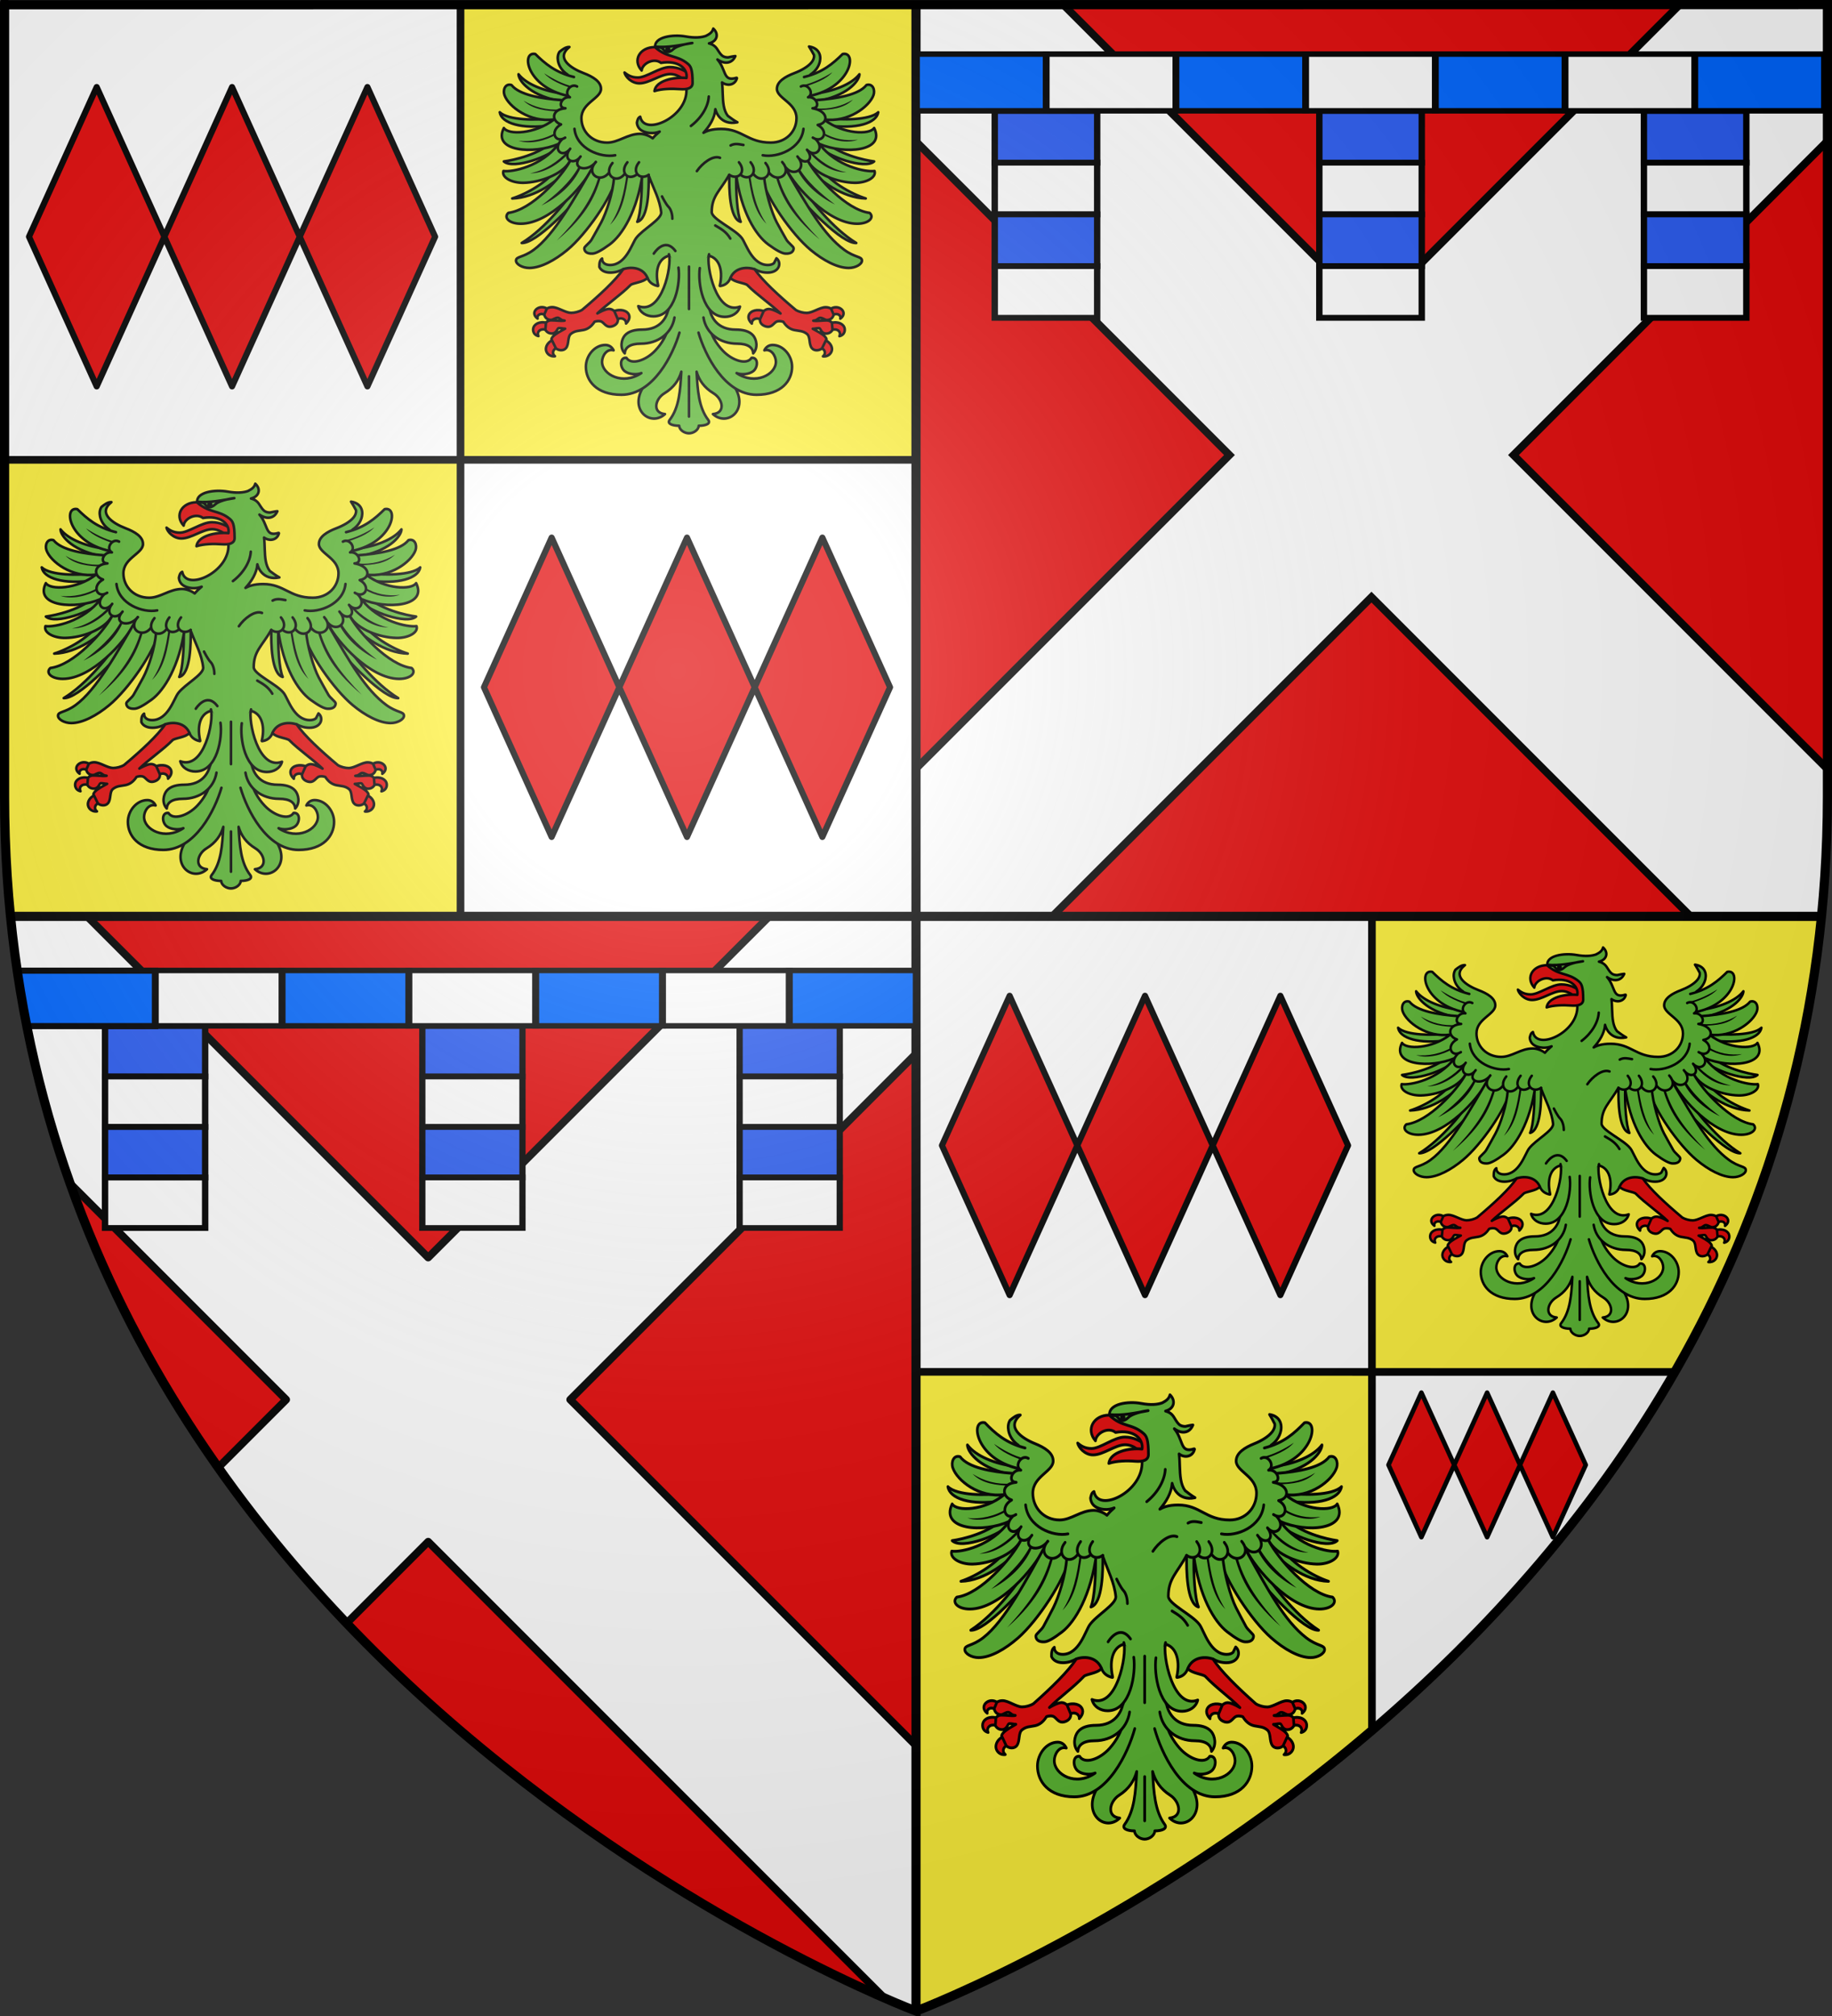 <svg height="660" width="600" xmlns="http://www.w3.org/2000/svg" xmlns:xlink="http://www.w3.org/1999/xlink"><rect width="100%" height="100%" fill="#333333" stroke="none"/><radialGradient id="a" cx="221.445" cy="226.331" gradientTransform="matrix(1.353 0 0 1.349 -77.629 -85.747)" gradientUnits="userSpaceOnUse" r="300"><stop offset="0" stop-color="#fff" stop-opacity=".314"/><stop offset=".19" stop-color="#fff" stop-opacity=".251"/><stop offset=".6" stop-color="#6b6b6b" stop-opacity=".125"/><stop offset="1" stop-opacity=".125"/></radialGradient><g><path d="m598.5 1.5v259.246c0 13.518-.669 26.64-1.937 39.39h-296.563v-298.636z" fill="#e20909" fill-rule="evenodd"/><path d="m598.5 1.5-48.361.004-100.965 100.963-100.945-100.941-48.229.004v44.783l102.666 102.66-102.666 102.66v48.504h44.514l104.66-104.656 104.66 104.656h42.713c.961-9.575 1.579-19.364 1.828-29.373.041-1.65.073-3.305.094-4.967 0-.018-0-.035 0-.053.021-1.66.031-3.326.031-4.998v-.059-8.9l-102.82-102.814 102.82-102.814z" fill="#fff" fill-rule="evenodd" stroke="#000" stroke-width="2.5"/><path d="m300 300.136 0 358.364s-270.993-101.918-296.563-358.364z" fill="#e20909" fill-rule="evenodd"/><path d="m3.475 300.137c3.145 31.384 9.944 60.467 19.492 87.316v.002l70.76 70.756-22.244 22.244c13.082 18.557 27.306 35.524 42.051 50.963l26.701-26.701 149.355 149.35c6.555 2.858 10.41 4.33 10.41 4.33v-86.932l-113.26-113.254 113.26-113.254v-44.82h-48.193l-111.572 111.566-111.572-111.566z" fill="#fff" stroke="#000" stroke-linecap="round" stroke-linejoin="round" stroke-width="2.5"/><path d="m300 300.136v358.364s271.164-102.987 296.563-358.364z" fill="#e20909" fill-rule="evenodd"/><path d="m300 300.078v358.318s270.894-101.918 296.553-358.318z" fill="#fcef3c" fill-rule="evenodd"/><path d="m300 300.137-.133 148.986 149.562.102v-148.219zm149.43 149.088-.104 117.279c35.821-30.613 71.632-69.452 99.188-117.348z" fill="#fff" fill-rule="evenodd"/><path d="m299.867 449.123 248.646.033m-99.188 117.809v-266.932" fill="none" stroke="#000" stroke-width="2.5"/><path d="m1.5 1.5v259.246c0 13.518.669 26.64 1.938 39.39h296.562v-298.636z" fill="#fcef3c" fill-rule="evenodd"/><path d="m150.929 150.646-.103 149.036 149.24-.918v-148.218zm-149.429-149.088 1.278 149.088h148.151v-148.218z" fill="#fff" fill-rule="evenodd"/><path d="m1.368 150.546h298.698m-149.24 149.136v-298.227" fill="none" stroke="#000" stroke-width="2.5"/><path d="m3 300h592.713m-295.713 358.5v-657" fill="none" stroke="#000" stroke-width="3"/><g stroke="#000" stroke-width="2.142" transform="matrix(1.025 0 0 .85 417.032 -2.996)"><g id="b" stroke-width="2.258" transform="matrix(.905 0 0 .994 -12.801 4.561)"><path d="m-84.215 41.954 36.165-.001v20.038l-36.165.001z" fill="#2b5df2" stroke-width="2.258"/><path d="m-84.215 61.992 36.165-.001v20.038l-36.165.001z" fill="#fff" stroke-width="2.258"/><path d="m-84.215 82.03 36.165-.001v20.038l-36.165.001z" fill="#2b5df2" stroke-width="2.258"/><path d="m-84.215 102.068 36.165-.001v20.038l-36.165.001z" fill="#fff" stroke-width="2.258"/></g><use id="c" height="100%" stroke-width="2.142" transform="translate(103.71)" width="100%" xlink:href="#b"/><use height="100%" stroke-width="2.142" transform="translate(103.71)" width="100%" xlink:href="#c"/><g stroke="#000" stroke-width="2.174" transform="matrix(1 0 0 .971 .057 3.927)"><g><path d="m-114.078 21.045h41.447v22.505h-41.447z" fill="#06f"/><path d="m-72.631 21.045h41.447v22.505h-41.447z" fill="#fff"/></g><path d="m-31.183 21.045h41.447v22.505h-41.447z" fill="#06f"/><path d="m10.264 21.045h41.447v22.505h-41.447z" fill="#fff"/><path d="m51.712 21.045h41.447v22.505h-41.447z" fill="#06f"/><g><path d="m93.159 21.045h41.447v22.505h-41.447z" fill="#fff"/><path d="m134.606 21.045h41.447v22.505h-41.447z" fill="#06f"/></g></g></g><g stroke="#000" stroke-width="2.193" transform="matrix(1.002 0 0 .83 123.592 297.494)"><g stroke-width="2.312" transform="matrix(.905 0 0 .994 -12.801 4.561)"><path d="m-84.215 41.954 36.165-.001v20.038l-36.165.001z" fill="#2b5df2"/><path d="m-84.215 61.992 36.165-.001v20.038l-36.165.001z" fill="#fff"/><path d="m-84.215 82.03 36.165-.001v20.038l-36.165.001z" fill="#2b5df2"/><path d="m-84.215 102.068 36.165-.001v20.038l-36.165.001z" fill="#fff"/></g><use height="100%" stroke-width="2.193" transform="translate(103.71)" width="100%" xlink:href="#b"/><use height="100%" stroke-width="2.193" transform="translate(103.71)" width="100%" xlink:href="#c"/><g stroke="#000" stroke-width="2.226" transform="matrix(1 0 0 .971 .057 3.927)"><g><path d="m5.631 317.715c.906 6.139 1.953 12.185 3.135 18.139h42.131v-18.139z" fill="#06f" stroke-width="2" transform="matrix(.998 0 0 1.241 -123.44 -373.144)"/><path d="m-72.631 21.045h41.447v22.505h-41.447z" fill="#fff" stroke-width="2.226"/></g><path d="m-31.183 21.045h41.447v22.505h-41.447z" fill="#06f"/><path d="m10.264 21.045h41.447v22.505h-41.447z" fill="#fff"/><path d="m51.712 21.045h41.447v22.505h-41.447z" fill="#06f"/><g><path d="m93.159 21.045h41.447v22.505h-41.447z" fill="#fff"/><path d="m134.606 21.045h41.447v22.505h-41.447z" fill="#06f"/></g></g></g><path id="d" d="m31.667 28.5-22.167 49 22.167 49 22.167-49zm44.333 0-22.167 49 22.167 49 22.167-49zm44.333 0-22.167 49 22.167 49 22.167-49z" fill="#e20909" stroke="#000" stroke-linecap="round" stroke-linejoin="round" stroke-width="2"/><use height="100%" transform="translate(149 147.5)" width="100%" xlink:href="#d"/><g id="e" fill="#5ab532" stroke-width="3.658" transform="matrix(.232 0 0 .232 163.383 -.172)"><g fill="#5ab532" stroke="#000" stroke-linecap="round" stroke-linejoin="round" stroke-width="3.384" transform="matrix(1.072 0 0 1.09 265.308 297.47)"><path d="m-82.015-178.291c4.18 3.292 9.114 6.427 17.592 6.427 11.438 0 28.541-13.481 42.15-13.481 11.3 0 20.167 4.836 26.006 9.116l-1.795 12.673c-3.571-3.762-12.295-12.776-23.775-12.776-12.612 0-27.446 11.992-40.67 11.992-10.611 0-18.497-8.974-19.508-13.951z" fill="#e20909" stroke-linecap="round" stroke-linejoin="round" stroke-width="3.384"/><path d="m34.864-235.185c-1.32 5.006-5.225 7.238-9.57 9.404-5.958 2.156-14.803 2.897-26.758.791-8.557-1.508-18.883-1.339-26.953.791-4.035 1.065-7.447 2.623-9.863 4.746-2.304 2.025-3.596 4.599-3.418 7.646 5.451 14.003 69.796 18.097 41.211 54.844 1.069 18.059-12.829 33.515-27.734 41.221-7.49 3.872-15.204 5.8-21.289 5.098-6.085-.702-10.522-3.94-11.816-10.459-3.056 1.32-3.751 4.641-4.395 7.734.2 3.019 1.534 6.087 3.711 8.174 3.095 2.966 8.381 4.839 14.062 5.186 4.061.247 8.339-.319 12.207-1.846-3.501 2.812-6.589 5.686-9.18 8.701-1.009-.872-3.269-2.302-6.25-3.516-3.02-1.23-6.708-2.285-10.352-2.285-8.361 0-15.472 2.89-22.363 5.713-6.892 2.823-13.554 5.625-20.996 5.625-20.049-0-33.887-14.42-33.887-31.553-0-9.964 6.37-16.286 12.793-21.709 3.212-2.711 6.434-5.243 8.887-7.822 2.453-2.58 4.102-5.279 4.102-8.438 0-4.826-2.704-8.802-6.934-12.129-4.229-3.327-9.947-6.042-16.113-8.35-8.497-3.179-17.793-8.114-22.559-13.975-2.383-2.931-3.668-6.023-3.223-9.316s2.614-6.829 7.227-10.459c-4.816-.263-9.216 3.216-13.086 6.24-2.345 3.519-2.795 7.86-1.855 12.305 1.366 6.461 5.854 12.986 12.5 17.139l-32.367 79.933 61.85 61.483 77.841-9.492c5.854 15.505 14.344 30.125 16.016 46.846 0 2.172-1.442 4.603-3.809 7.207-2.367 2.604-5.615 5.347-9.18 8.174-7.129 5.654-15.477 11.619-20.02 17.49-1.427 1.845-2.935 4.905-4.785 8.525-1.85 3.62-3.992 7.773-6.641 11.689-5.298 7.832-12.455 14.678-22.852 14.678-3.52 0-6.228-.884-8.008-2.373-1.78-1.489-2.693-3.596-2.539-5.977-3.56 2.47-3.644 6.748-3.613 10.898 1.774 3.963 6.487 7.295 14.551 7.295 6.533 0 12.17-1.92 16.992-4.482l31.836 11.321c2.33 6.078 7.361 9.195 13.574 10.476.033.003.065.003.098 0 .033.003.065.003.098 0 .072-.016.139-.045.195-.088.037-.025.07-.054.098-.088.003-.029.003-.059 0-.088.003-.029.003-.059 0-.088.003-.029.003-.059 0-.088.003-.029.003-.059 0-.088-2.632-11.264-2.018-20.315.781-26.895 2.713-6.376 7.542-10.295 13.379-11.689 12.909 20.418-.637 46.587-.961 69.882l-3.727 32.862-30.664 69.785c-15.77 28.627 12.065 48.731 30.176 32.432-17.164-1.563-13.108-19.589-.684-26.982 12.296-7.317 18.949-17.048 22.168-27.861-1.359 23.834-2.693 46.175-15.332 62.402-3.788 4.864 3.458 7.559 12.5 7.559.18 5.144 6.611 9.756 12.891 9.756s12.711-4.612 12.891-9.756c9.042 0 16.288-2.695 12.5-7.559-12.639-16.228-13.973-38.568-15.332-62.402 3.219 10.813 9.872 20.544 22.168 27.861 12.424 7.393 16.48 25.419-.684 26.982 18.111 16.3 45.946-3.805 30.176-32.432l-31.811-71.492-2.539-31.289c-7.615-22.672-13.142-45.634-.904-69.748 5.837 1.395 10.569 5.313 13.281 11.689 2.799 6.579 3.511 15.631.879 26.895-.037.025-.07.054-.098.088.017.065.05.125.098.176-.003.029-.003.059 0 .088.028.033.06.063.098.088.028.033.06.063.098.088.033.003.065.003.098 0 .033.003.065.003.098 0 .033.003.065.003.098 0 5.735-.722 9.355-3.393 11.719-6.943.71-1.067 1.238-2.237 1.758-3.428l31.836-11.328c4.863 2.614 10.472 4.385 17.09 4.385 8.063 0 12.777-3.332 14.551-7.295 1.774-3.963.679-8.568-2.832-11.25-1.074 1.992-2.208 4.251-3.32 6.328-1.78 1.489-4.488 2.373-8.008 2.373-10.396 0-17.554-6.846-22.852-14.678-2.649-3.916-4.79-8.069-6.641-11.689-1.85-3.62-3.358-6.681-4.785-8.525-4.571-5.908-14.548-12.008-23.34-17.842-4.396-2.917-8.537-5.764-11.523-8.438-2.987-2.673-4.785-5.168-4.785-7.295 0-20.819 10.54-26.957 22.999-48.087l92.342 10.734 42.798-70.039-28.158-70.674c6.643-4.153 11.134-10.679 12.5-17.139.94-4.444.392-8.786-1.953-12.305-2.301-3.453-6.414-5.989-12.402-6.855 1.723 2.478 4.697 7.559 6.543 11.074.445 3.294-.742 6.386-3.125 9.316-4.766 5.861-14.062 10.796-22.559 13.975-6.167 2.307-11.884 5.023-16.113 8.35-4.229 3.327-7.031 7.303-7.031 12.129 0 3.158 1.746 5.858 4.199 8.438 2.453 2.58 5.675 5.111 8.887 7.822 6.423 5.423 12.695 11.745 12.695 21.709-0 17.133-13.74 31.553-33.789 31.553-15.519 0-24.742-4.388-33.691-8.789-8.95-4.401-17.625-8.877-31.738-8.877-12.497 0-19.105 2.702-23.242 4.922 7.95-8.406 14.86-19.294 15.625-30.498.731 2.838 2.295 7.065 6.055 10.986 4.51 4.703 11.814 8.271 22.949 5.977-3.772-1.973-8.695-5.435-12.598-8.35-2.823-3.557-4.456-8.077-5.371-13.008-1.783-9.607-1.004-20.829-2.246-30.234 2.869 2.126 6.801 3.299 10.547 2.725 4.08-.625 7.812-3.24 9.082-8.262.003-.029.003-.059 0-.088-.028-.033-.06-.063-.098-.088.003-.029.003-.059 0-.088-.028-.033-.06-.063-.098-.088-.028-.033-.06-.063-.098-.088-.033-.003-.065-.003-.098 0-.033-.003-.065-.003-.098 0-.033-.003-.065-.003-.098 0-.033-.003-.065-.003-.098 0-4.906 1.473-8.095 1.365-10.352.264s-3.629-3.283-4.883-6.064c-2.292-5.084-4.409-12.067-9.766-17.93 3.016 2.145 7.016 3.966 11.23 4.043 4.928.09 9.701-2.255 12.402-8.438-2.84.192-6.553 1.051-9.668 1.67-3.238.013-6.218-.85-8.105-2.549-3.017-2.715-4.585-6.071-6.836-9.141-2.076-2.832-5.101-5.195-10.156-6.416 10.969-2.599 13.4-12.302 5.664-19.16z" fill="#5ab532" stroke-linecap="round" stroke-linejoin="round" stroke-width="3.384"/><g fill="#5ab532" stroke-linecap="round" stroke-linejoin="round" stroke-width="3.384"><path d="m-59.383-43.408c.557 18.281-1.149 48.34-5.859 58.359 15.003-3.709 15.433-44.29 15.039-60.82m-123.143-45.892c-19.156 19.7-55.623 27.013-67.58 28.53 12.32 11.013 62.463-6.83 73.328-20.065m.599 23.013c-12.225 22.557-44.309 39.271-62.891 45 30.782-.726 60.174-23.289 74.023-37.969m13.477 18.281c-13.413 20.493-44.214 58.937-75 77.344 18.934.72 66.029-46.791 89.844-76.641m-53.637-84.612c-15.782 2.298-53.578 2.766-65.141-7.995 2.272 13.948 28.358 22.509 68.625 16.773m16.198-40.757c-25.157-2.859-49.643-12.019-60.09-25.238-.192 6.394 11.494 25.675 51.556 34.173" fill="#5ab532" stroke="#000" stroke-linecap="round" stroke-linejoin="round" stroke-width="3.384"/><path d="m-148.614-172.491c-24.526-5.915-38.144-17.472-50.859-29.784-19.311-4.051-11.663 42.859 42.673 54.081m-7.49 5.643c-27.316-1.975-56.278-6.694-66.535-19.595-8.232-2.434-11.703 6.245-9.263 13.068 5.245 14.668 33.258 35.912 65.347 31.452m-.871.627c-24.527 18.435-59.434 19.621-65.316 10.503-15.611 30.442 39.23 34.445 71.934 20.692m0 .157c-22.388 28.986-60.927 36.479-72.457 34.8-2.805 8.371 10.895 15.575 26.463 15.269 21.815-.428 50.715-10.677 60.799-27.496" fill="#5ab532" stroke="#000" stroke-linecap="round" stroke-linejoin="round" stroke-width="3.384"/><path d="m-154.11-63.095c-11.918 21.013-50.43 62.778-80.859 66.445-6.769 5.955.941 14.063 16.406 14.063 38.213 0 81.667-48.483 92.578-69.258" fill="#5ab532" stroke="#000" stroke-linecap="round" stroke-linejoin="round" stroke-width="3.384"/><path d="m-119.869-62.447c-27.718 46.695-54.376 93.982-81.779 113.715-14.316 10.309-23.255 8.205-23.255 13.936 0 4.66 8.354 9.45 17.507 9.45 15.062 0 33.681-9.938 49.865-23.125 25.445-20.733 58.759-68.428 64.75-93.178" fill="#5ab532" stroke="#000" stroke-linecap="round" stroke-linejoin="round" stroke-width="3.384"/><path d="m-95.906-42.002c-1.27 19.214-9.959 44.943-16.797 57.656-3.21 5.968-9.766 17.334-12.636 22.316-2.351 4.081-9.629 9.107-9.629 11.083 0 3.748 2.576 7.36 10.547 7.031 4.366 0 12.097-4.07 22.709-11.717 16.684-12.022 36.705-43.683 43.556-92.234" fill="#5ab532" stroke="#000" stroke-linecap="round" stroke-linejoin="round" stroke-width="3.384"/><path d="m65.146-43.408c-.557 18.281 1.149 48.34 5.859 58.359-15.003-3.709-15.433-44.29-15.039-60.82m123.143-45.892c19.156 19.7 55.623 27.013 67.58 28.53-12.32 11.013-62.463-6.83-73.328-20.065m-.599 23.013c12.225 22.557 44.309 39.271 62.891 45-30.782-.726-60.174-23.289-74.023-37.969m-13.477 18.281c13.413 20.493 44.214 58.937 75 77.344-18.934.72-66.029-46.791-89.844-76.641m52.876-84.921c15.782 2.298 54.339 3.075 65.903-7.686-2.272 13.948-28.358 22.509-68.625 16.773m-16.198-40.757c25.157-2.859 49.643-12.019 60.09-25.238.192 6.394-11.494 25.675-51.556 34.173" fill="#5ab532" stroke-linecap="round" stroke-linejoin="round" stroke-width="3.384"/><path d="m154.377-172.491c24.526-5.915 38.144-17.472 50.859-29.784 19.311-4.051 11.663 42.859-42.673 54.081m7.49 5.643c27.316-1.975 56.278-6.694 66.535-19.595 8.232-2.434 11.703 6.245 9.263 13.068-5.245 14.668-33.258 35.912-65.347 31.452m.871.627c24.527 18.435 59.434 19.621 65.316 10.503 15.611 30.442-39.23 34.445-71.934 20.692m0 .157c22.388 28.986 60.927 36.479 72.457 34.8 2.805 8.371-10.895 15.575-26.463 15.269-21.815-.428-50.715-10.677-60.799-27.496" fill="#5ab532" stroke-linecap="round" stroke-linejoin="round" stroke-width="3.384"/><path d="m159.873-63.095c11.918 21.013 50.43 62.778 80.859 66.445 6.769 5.955-.941 14.063-16.406 14.063-38.213 0-81.667-48.483-92.578-69.258" fill="#5ab532" stroke-linecap="round" stroke-linejoin="round" stroke-width="3.384"/><path d="m131.357-51.494c27.718 46.695 48.651 83.029 76.054 102.762 14.316 10.309 23.255 8.205 23.255 13.936 0 4.66-8.354 9.45-17.507 9.45-15.062 0-33.681-9.938-49.865-23.125-25.445-20.733-58.759-68.428-64.75-93.178" fill="#5ab532" stroke-linecap="round" stroke-linejoin="round" stroke-width="3.384"/><path d="m101.669-45.126c1.27 19.214 9.959 48.068 16.797 60.781 3.21 5.968 9.766 17.334 12.636 22.316 2.351 4.081 9.629 9.107 9.629 11.083 0 3.748-2.576 7.36-10.547 7.031-4.366 0-12.097-4.07-22.709-11.717-16.684-12.022-35.674-41.997-42.525-90.548" fill="#5ab532" stroke-linecap="round" stroke-linejoin="round" stroke-width="3.384"/></g><path d="m1.259-189.733c3.819 3.097 6.365 6.576 6.365 24.894 0 6.661-6.531 8.781-16.933 7.997-10.417-.785-23.621-.511-33.259 2.521 1.712-13.551 25.634-18.48 42.15-16.93 1.916-12.115-10.692-23.393-33.616-19.595-9.178-7.043-24.534.704-25.43 9.876-12.536-13.476-2.197-30.254 17.417-30.254 16.722 14.68 28.615 9.578 43.304 21.491z" fill="#e20909" stroke-linecap="round" stroke-linejoin="round" stroke-width="3.384"/><path d="m-41.698-211.806c16.848 1.467 32.954-2.043 48.979-4.725-7.006.682-20.506 3.729-24.814 7.827-2.627 2.499-6.945 4.942-10.022 3.424-2.284-1.127-3.909-4.132-5.944-5.038-2.036-.905-4.484.29-8.199-1.488z" fill="#5ab532" fill-rule="evenodd" stroke-linecap="round" stroke-linejoin="round" stroke-width="3.384"/><g fill="#5ab532" stroke-linecap="round" stroke-linejoin="round" stroke-width="3.384"><path d="m-24.656 151.683c-1.072 8.608-7.896 20.605-16.889 29.966-12.57 13.084-31.836 19.071-37.976 9.38-9.01-.972-8.835 12.143-2.351 17.176 5.56 4.315 15.969 5.056 22.033 2.576-24.647 16.25-51.752 1.795-51.752-14.578 0-7.274 5.89-17.452 15.176-14.892-1.817-3.881-5.553-6.915-10.829-6.915-14.127 0-25.654 13.808-25.654 28.175 0 17.776 13.721 36.259 46.727 36.259 42.197 0 68.109-52 76.495-80.407" fill="#5ab532" stroke-linecap="round" stroke-linejoin="round" stroke-width="3.384"/><path d="m30.392 151.683c1.072 8.608 7.896 20.605 16.889 29.966 12.57 13.084 31.836 19.071 37.976 9.38 9.01-.972 8.835 12.143 2.351 17.176-5.56 4.315-15.969 5.056-22.033 2.576 24.647 16.25 51.752 1.795 51.752-14.578 0-7.274-5.89-17.452-15.176-14.892 1.817-3.881 5.553-6.915 10.829-6.915 14.127 0 25.654 13.808 25.654 28.175 0 17.776-13.721 36.259-46.727 36.259-42.197 0-68.11-52-76.495-80.407" fill="#5ab532" stroke-linecap="round" stroke-linejoin="round" stroke-width="3.384"/><path d="m-24.495 128.779c-2.173 9.833-9.906 25.726-34.213 25.726-9.149 0-17.87 1.751-22.97 7.602-4.3 4.933-6.952 15.828-.021 23.122.489-7.398 6.595-12.541 21.249-12.541 22.324 0 40.893-13.139 44.24-33.86m46.411-10.185c2.132 9.822 9.824 25.86 34.243 25.86 9.149 0 17.87 1.751 22.97 7.602 4.3 4.933 6.952 15.828.021 23.122-.489-7.398-6.595-12.541-21.249-12.541-22.324 0-40.893-13.139-44.24-33.86" fill="#5ab532" stroke-linecap="round" stroke-linejoin="round" stroke-width="3.384"/><path d="m-23.534 56.955c4.16 14.496-8.895 78.745-40.37 67.139 2.379 8.759 11.083 13.23 19.893 13.23 29.366 0 35.839-44.532 33.056-63.079" fill="#5ab532" stroke-linecap="round" stroke-linejoin="round" stroke-width="3.384"/><path d="m29.298 56.955c-4.16 14.496 9.281 79.386 40.757 67.78-2.379 8.759-11.083 13.23-19.893 13.23-29.366 0-35.839-44.532-33.056-63.079" fill="#5ab532" stroke-linecap="round" stroke-linejoin="round" stroke-width="3.384"/></g><path d="m191.693-178.674c-8.694 9.683-24.28 14.671-36.441 18.881-3.093.687-2.687-2.109-2.687-2.109 13.039-2.536 28.589-10.057 39.128-16.771zm27.148 35.42c-12.388 11.924-29.101 12.968-45.605 13.711l-2.832-2.373c17.396 1.452 34.11-2.839 48.438-11.338zm-39.453 42.539c13.533 8.458 30.235 11.412 45.996 9.316-14.81 5.447-33.334 1.028-46.582-6.768zm-16.562 23.674c11.299 12.547 27.59 24.085 47.421 27.918-19.212.025-34.792-9.865-49.023-25.488.427-1.99-.616-2.611 1.602-2.429zm-16.446 19.744c12.133 21.168 30.14 35.639 48.828 49.834-22.204-10.394-42.248-27.951-51.465-48.516-0 0 2.637-1.318 2.637-1.318zm-63.281 8.525c3.233 24.656 8.467 47.065 21.875 66.357-16.909-15.894-20.86-41.165-24.609-66.27-0 0 2.734-.088 2.734-.088zm36.23 1.582c8.699 32.345 28.038 57.069 55.664 85.078-42.68-34.979-52.196-61.941-58.887-84.727zm-307.228-130.164c8.694 9.683 24.28 15.359 36.441 19.568 3.78 1.031 2-2.453 2-2.453-13.039-2.536-27.902-10.401-38.441-17.115zm-27.148 35.42c12.388 11.924 30.819 13.312 47.324 14.055l1.114-2.717c-17.396 1.452-34.11-2.839-48.438-11.338zm42.89 41.164c-13.533 8.458-33.672 12.787-49.433 10.691 14.81 5.447 36.771-.346 50.019-8.142zm14.5 24.705c-11.299 12.547-28.964 24.428-48.796 28.261 19.212.025 38.229-11.927 52.46-27.55-.427-1.99-1.446-.892-3.664-.711zm15.071 20.087c-12.133 21.168-30.14 35.639-48.828 49.834 22.204-10.394 42.248-27.951 51.465-48.516 0 0-2.637-1.318-2.637-1.318zm63.281 8.525c-3.233 24.656-8.467 47.064-21.875 66.357 16.909-15.894 20.86-41.165 24.609-66.27 0 0-2.734-.088-2.734-.088zm-36.23 1.582c-8.699 32.345-28.038 57.069-55.664 85.078 42.68-34.979 52.196-61.941 58.887-84.727z" fill="#000" stroke="none"/><path d="m196.778 125.535c8.018.294 14.153 8.514 5.371 14.766 1.26-4.858-4.681-8.29-11.035-4.043-2.595-.98-4.385-5.468-2.539-7.998 2.605-2.03 5.53-2.823 8.203-2.725zm-101.562 3.779c2.42.158 4.848.731 7.031 1.758 4.187 3.574 2.453 10.313-3.125 12.129-4.929-5.701-13.817-2.893-13.477 3.516-6.319-6.011-5.16-11.698-1.074-14.766 2.688-2.018 6.61-2.9 10.645-2.637zm100 15.82c.632-.013 1.257.045 1.855.088 3.988.283 7.201 1.858 9.277 4.395 3.156 3.856 2.357 11.689-5.371 13.359 2.809-5.448-2.785-11.16-11.426-7.559-2.788-1.73-3.254-6.743-.391-9.316 2.124-.594 4.157-.929 6.055-.967zm-14.746 22.324c6.212 1.922 10.389 6.747 10.742 11.777.336 4.779-4.087 10.717-11.914 9.844 5.404-4.185 1.543-11.862-6.445-11.162-2.371-4.893 1.855-10.736 7.617-10.459zm-371.582-42.029c-8.018.294-14.153 8.514-5.371 14.766-1.26-4.858 4.681-8.29 11.035-4.043 2.595-.98 4.385-5.468 2.539-7.998-2.605-2.03-5.53-2.823-8.203-2.725zm101.562 3.779c-2.42.158-4.848.731-7.031 1.758-4.187 3.574-2.453 10.313 3.125 12.129 4.929-5.701 13.817-2.893 13.477 3.516 6.319-6.011 5.16-11.698 1.074-14.766-2.688-2.018-6.61-2.9-10.645-2.637zm-100 15.82c-.632-.013-1.257.045-1.855.088-3.988.283-7.201 1.858-9.277 4.395-3.156 3.856-2.357 11.689 5.371 13.359-2.809-5.448 2.785-11.16 11.426-7.559 2.788-1.73 3.254-6.743.391-9.316-2.124-.594-4.157-.929-6.055-.967zm14.746 22.324c-6.212 1.922-10.389 6.747-10.742 11.777-.336 4.779 4.087 10.717 11.914 9.844-5.404-4.185-1.543-11.862 6.445-11.162 2.371-4.893-1.855-10.736-7.617-10.459z" fill="#e20909" stroke-linecap="round" stroke-linejoin="round" stroke-width="3.384"/><path d="m89.259 76.309c10.321 14.643 31.11 33.609 54.395 52.832 4.066 2.363 10.007 3.804 14.453 3.76 3.556-.035 7.868-1.825 12.207-3.662 4.339-1.837 8.703-3.711 12.598-3.711 2.607-0 5.116.683 7.031 1.855l3.418 7.666c-.803 4.316-4.394 7.031-8.691 7.031-1.598-0-3.038-.813-4.492-1.514-1.454-.7-2.915-1.318-4.492-1.318-.965-0-1.946.568-3.027 1.318-1.081.75-2.168 1.653-3.613 2.002-.73.176-1.572.331-2.441.391.32.061.667.101.977.146 3.531.517 10.564-.537 16.895-.537 2.827-0 5.142 1.295 6.641 3.076l.781 8.984c-.348.679-.737 1.358-1.27 1.953-1.586 1.771-4.048 3.076-7.129 3.076-1.804-0-3.158-.558-4.199-1.27-1.041-.711-1.774-1.637-2.344-2.539-.57-.902-1.015-1.732-1.465-2.344-.45-.612-.818-.879-1.367-.879-1.781-0-3.221.242-4.785.488-1.061.167-2.145.301-3.418.293 1.186.638 2.342 1.275 3.516 1.904 3.444 1.846 6.769 3.694 9.375 5.566 2.606 1.872 4.54 3.824 5.176 5.957l-5.957 11.963c-1.577 1.38-4.027 2.349-6.543 2.441-2.516.092-5.107-.665-6.836-2.783-2.145-2.627-2.539-6.433-3.027-9.961-.488-3.528-1.134-6.737-3.613-8.594-2.652-1.986-5.091-2.866-7.715-3.418-2.624-.552-5.44-.763-8.691-1.416-5.566-1.118-10.519-4.48-14.453-10.645-2.708-.92-6.716-1.447-9.375 0-1.387.755-2.776 2.307-4.395 3.711-1.618 1.404-3.577 2.734-6.055 2.734-2.461-0-5.186-.84-7.324-2.295-2.138-1.455-3.613-3.596-3.613-6.25 0-.412.068-.809.098-1.221l4.687-10.449c1.853-1.695 4.215-2.832 6.934-2.832 2.379-0 5.796 1.232 9.277 2.734 2.25.971 4.102 2.021 6.055 3.076-11.87-11.345-30.977-24.024-43.75-36.768-.644-.643-2.064-1.207-3.906-1.758-1.842-.55-4.11-1.131-6.445-1.758-4.438-1.192-9.097-2.741-11.914-5.713 5.166-12.267 19.247-15.282 31.836-11.328zm-172.851-.105c-10.321 14.643-31.11 33.609-54.395 52.832-4.066 2.363-10.007 3.804-14.453 3.76-3.556-.035-7.868-1.825-12.207-3.662-4.339-1.837-8.703-3.711-12.598-3.711-2.607-0-5.116.683-7.031 1.855l-3.418 7.666c.803 4.316 4.394 7.031 8.691 7.031 1.598-0 3.038-.813 4.492-1.514 1.454-.7 2.915-1.318 4.492-1.318.965-0 1.946.568 3.027 1.318 1.081.75 2.168 1.653 3.613 2.002.73.176 1.572.331 2.441.391-.32.061-.667.101-.977.146-3.531.517-10.564-.537-16.895-.537-2.827-0-5.142 1.295-6.641 3.076l-.781 8.984c.348.679.737 1.358 1.27 1.953 1.586 1.771 4.048 3.076 7.129 3.076 1.804-0 3.158-.558 4.199-1.27 1.041-.711 1.774-1.637 2.344-2.539.57-.902 1.015-1.732 1.465-2.344.45-.612.818-.879 1.367-.879 1.781-0 3.221.242 4.785.488 1.061.167 2.145.301 3.418.293-1.186.638-2.342 1.275-3.516 1.904-3.444 1.846-6.769 3.694-9.375 5.566-2.606 1.872-4.54 3.824-5.176 5.957l5.957 11.963c1.577 1.38 4.027 2.349 6.543 2.441 2.516.092 5.107-.665 6.836-2.783 2.145-2.627 2.539-6.433 3.027-9.961.488-3.528 1.134-6.737 3.613-8.594 2.652-1.986 5.091-2.866 7.715-3.418 2.624-.552 5.44-.763 8.691-1.416 5.566-1.118 10.519-4.48 14.453-10.645 2.708-.92 6.716-1.447 9.375 0 1.387.755 2.776 2.307 4.395 3.711 1.618 1.404 3.577 2.734 6.055 2.734 2.461-0 5.186-.84 7.324-2.295 2.138-1.455 3.613-3.596 3.613-6.25-0-.412-.068-.809-.098-1.221l-4.688-10.449c-1.853-1.695-4.215-2.832-6.934-2.832-2.379-0-5.796 1.232-9.277 2.734-2.25.971-4.102 2.021-6.055 3.076 11.87-11.345 30.977-24.024 43.75-36.768.644-.643 2.064-1.207 3.906-1.758 1.842-.55 4.11-1.131 6.445-1.758 4.438-1.192 9.097-2.741 11.914-5.713-5.166-12.267-19.247-15.282-31.836-11.328z" fill="#e20909" stroke-linecap="round" stroke-linejoin="round" stroke-width="3.384"/><path d="m68.683-62.133c10.729 13.083-1.72 23.72-12.717 16.265m28.044-16.265c11.192 13.647-2.181 25.434-13.459 15.985m33.089-15.045c13.096 15.521-5.72 28.176-16.123 13.944m38.115-15.198c13.982 15.521-6.107 28.176-17.214 13.944m41.831-111.741c8.91-5.128 18.299 9.027 9.454 13.933m5.873 14.283c11.421-.257 5.189-15.864-5.873-14.283m5.873 14.283c20.652 3.348 21.866 19.128 6.843 21.571m-26.757 40.798c13.982 15.521-4.777 27.864-15.883 13.633m28.505-22.331c11.213 13.802-3.715 21.353-12.622 8.698m23.879-22.549c13.116 12.369-.594 25.353-11.258 13.851m14.136-32.1c15.634 8.385 6.674 24.631-6.48 16.431m-228.86 31.892c-10.729 13.083 1.72 23.72 12.716 16.265m-28.044-16.265c-11.192 13.647 1.674 24.811 12.952 15.362m-32.582-14.422c-13.096 15.521 5.72 28.176 16.123 13.944m-38.115-15.198c-13.982 15.521 6.107 28.176 17.214 13.944m-41.831-111.741c-8.91-5.128-18.299 9.027-9.454 13.933m-5.873 14.283c-11.421-.257-5.189-15.864 5.873-14.283m-5.873 14.283c-19.293 1.498-18.434 16.919-5.788 20.872m25.703 41.498c-13.982 15.521 8.924 21.442 20.03 7.211m-33.69-17.243c-11.213 13.802 4.753 22.687 13.66 10.032m-24.244-22.303c-13.116 12.369-.977 24.951 9.687 13.449m-11.146-32.644c-15.634 8.385-7.728 25.331 5.425 17.131" fill="#5ab532" stroke-linecap="round" stroke-linejoin="round" stroke-width="3.384"/><ellipse cx="-24.907" cy="-208.426" fill="#000" rx="1.683" ry="1.788" stroke-linecap="round" stroke-linejoin="round" stroke-width="3.384"/><path d="m-32.616-17.919s4.855 9.877 8.836 13.794c2.293 2.256 4.814 8.135 4.772 15.034m-24.448 45.176s14.151-22.367 28.418-3.428m72.721-136.579c5.632-3.085 11.263-1.554 16.895-.627m-37.109 104.244c7.174 4.144 14.481 7.927 19.856 16.93m-13.586-104.557c-9.557-3.794-23.77 7.51-30.481 17.243m140.394-54.708c-2.734 25.89-34.523 37.827-53.646 34.173m-247.924-34.173c2.734 25.89 34.523 37.827 53.646 34.173m99.692-37.935c14.331-10.768 22.85-25.56 23.514-38.092m-26.067 220.212v54.844m0 139.254v-52.043" fill="#5ab532" stroke="#000" stroke-linecap="round" stroke-linejoin="round" stroke-width="3.384"/></g></g><use id="f" height="100%" transform="translate(-150 149)" width="100%" xlink:href="#e"/><use height="100%" stroke-width="1.042" transform="matrix(.96 0 0 .96 300.762 301.182)" width="100%" xlink:href="#e"/><use height="100%" stroke-width=".936" transform="matrix(1.04 0 0 1.098 296.223 282.747)" width="100%" xlink:href="#f"/><use height="100%" transform="translate(299 297.5)" width="100%" xlink:href="#d"/><path d="m465.516 455.931-10.766 23.66 10.766 23.66 10.766-23.66zm21.533 0-10.766 23.66 10.766 23.66 10.766-23.66zm21.533 0-10.766 23.66 10.766 23.66 10.766-23.66z" fill="#e20909" stroke="#000" stroke-linecap="round" stroke-linejoin="round" stroke-width="1.5"/></g><path d="m300 658.5s298.5-112.32 298.5-397.772c0-285.452 0-258.552 0-258.552h-597v258.552c0 285.452 298.5 397.772 298.5 397.772z" fill="url(#a)" fill-rule="evenodd"/><path d="m300 658.397s-298.5-112.303-298.5-397.709c0-285.406 0-259.13 0-259.13l597-.059v259.188c0 285.407-298.5 397.709-298.5 397.709z" fill="none" stroke="#000" stroke-width="3"/></svg>